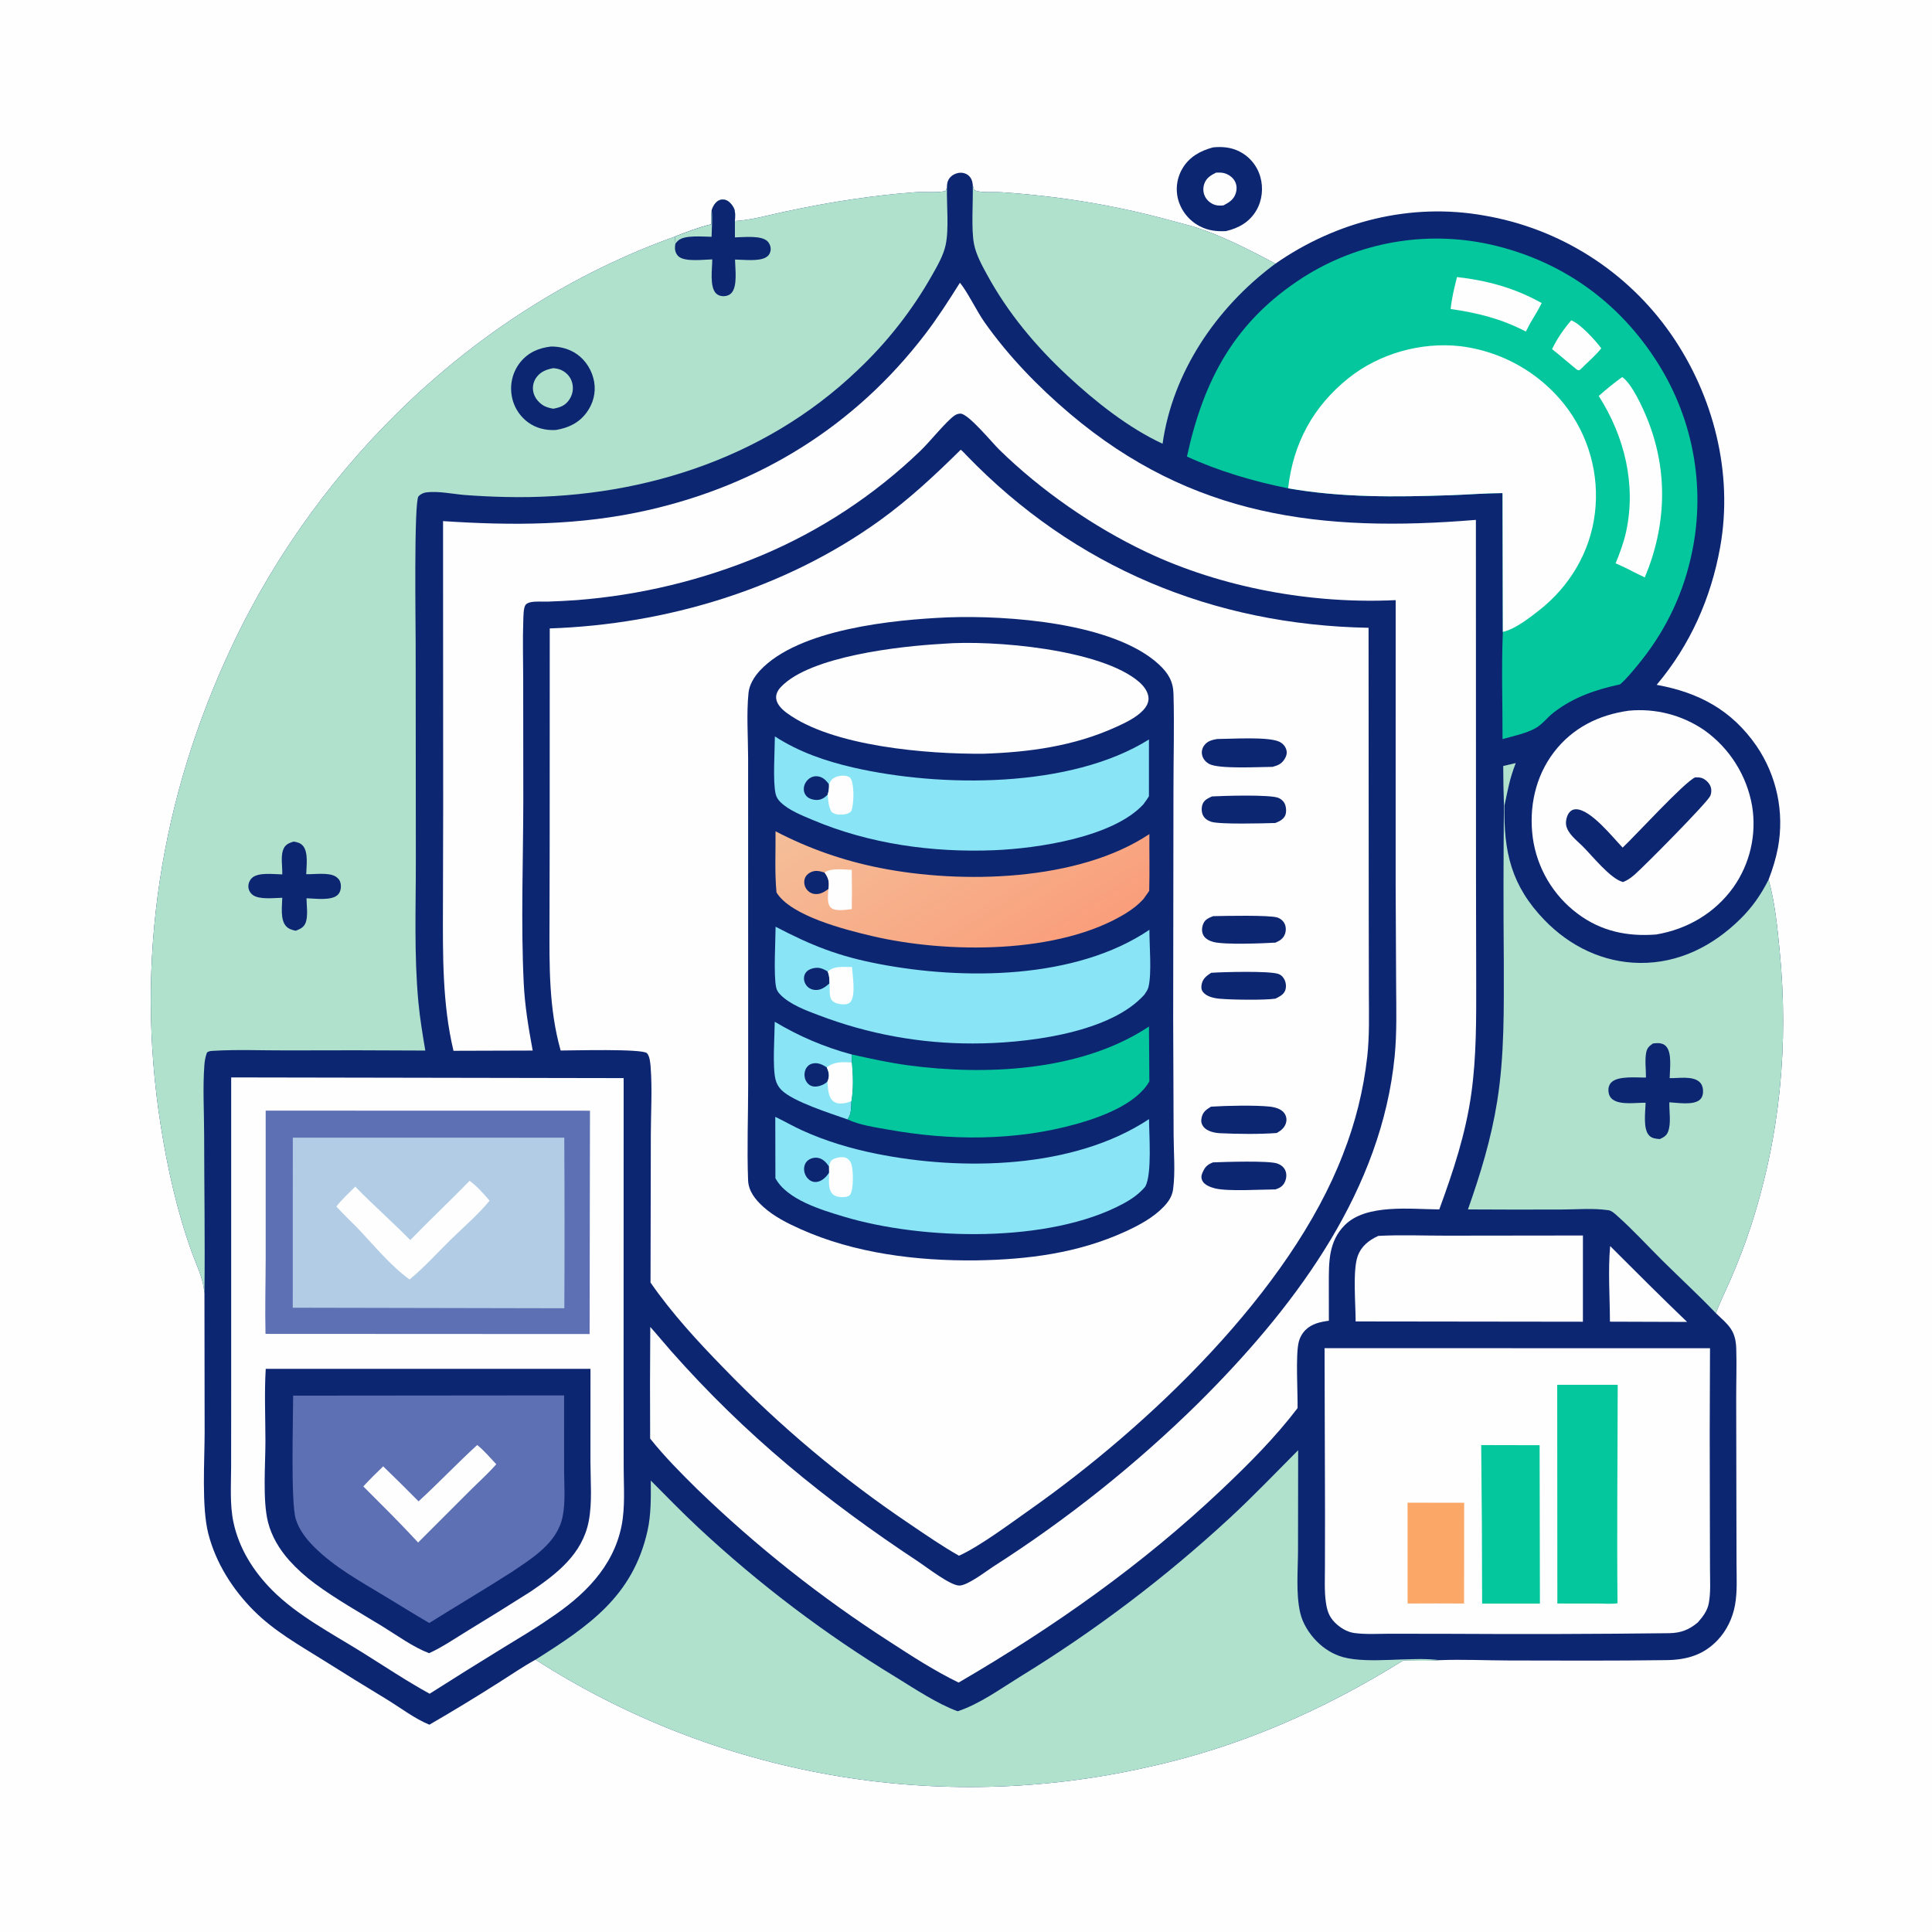 <?xml version="1.0" encoding="UTF-8"?>
<svg xmlns="http://www.w3.org/2000/svg" xmlns:xlink="http://www.w3.org/1999/xlink" width="1024" height="1024">
  <path fill="#FEFEFE" d="M0 0L1024 0L1024 1024L0 1024L0 0Z"></path>
  <path fill="#0D2671" d="M642.946 78.112C647.884 77.629 652.58 78.041 657.054 80.356Q657.546 80.609 658.023 80.886Q658.501 81.163 658.965 81.464Q659.428 81.765 659.875 82.089Q660.322 82.414 660.752 82.76Q661.182 83.107 661.594 83.475Q662.006 83.844 662.399 84.232Q662.791 84.621 663.163 85.03Q663.535 85.438 663.886 85.865Q664.237 86.291 664.565 86.736Q664.894 87.18 665.199 87.64Q665.505 88.1 665.786 88.576Q666.068 89.051 666.325 89.54Q666.582 90.029 666.813 90.531Q667.045 91.033 667.25 91.545Q667.456 92.058 667.635 92.581Q667.815 93.103 667.967 93.634C669.695 99.582 669 106.281 665.825 111.629C662.199 117.739 656.565 120.893 649.846 122.485C644.955 122.771 640.405 122.234 635.99 119.953Q635.474 119.687 634.971 119.395Q634.469 119.103 633.982 118.786Q633.495 118.469 633.025 118.128Q632.555 117.787 632.102 117.422Q631.65 117.057 631.217 116.67Q630.784 116.283 630.371 115.874Q629.958 115.465 629.567 115.036Q629.175 114.607 628.806 114.158Q628.437 113.709 628.091 113.243Q627.745 112.776 627.423 112.292Q627.101 111.808 626.804 111.309Q626.508 110.809 626.237 110.296Q625.966 109.782 625.721 109.255Q625.476 108.728 625.259 108.189Q625.041 107.65 624.852 107.101Q624.662 106.552 624.5 105.994Q624.356 105.476 624.238 104.952Q624.12 104.427 624.029 103.898Q623.937 103.368 623.872 102.834Q623.807 102.301 623.769 101.765Q623.731 101.228 623.72 100.691Q623.709 100.154 623.725 99.616Q623.741 99.079 623.783 98.543Q623.826 98.007 623.895 97.475Q623.965 96.942 624.061 96.413Q624.157 95.884 624.279 95.36Q624.402 94.837 624.55 94.32Q624.699 93.804 624.873 93.295Q625.047 92.787 625.247 92.288Q625.446 91.788 625.67 91.3Q625.894 90.811 626.143 90.335Q626.391 89.858 626.663 89.394C630.321 83.132 636.172 79.934 642.946 78.112Z"></path>
  <path fill="#FEFEFE" d="M644.549 91.497C645.744 91.44 647.055 91.427 648.233 91.642C650.671 92.087 653.127 93.693 654.381 95.844C655.586 97.91 655.678 100.23 654.961 102.477C653.895 105.816 651.421 107.325 648.458 108.863C646.984 109.02 645.366 109.06 643.939 108.591C641.707 107.858 639.721 106.25 638.675 104.131C637.627 102.01 637.54 99.625 638.305 97.4C639.361 94.33 641.778 92.87 644.549 91.497Z"></path>
  <path fill="#0D2671" d="M501.901 99.421C501.909 97.968 502.017 96.502 502.745 95.211C503.84 93.27 505.753 92.108 507.908 91.677C509.689 91.32 511.728 91.73 513.158 92.876C514.735 94.14 515.332 95.783 515.566 97.717C515.739 98.492 515.858 100.172 516.486 100.647C517.444 101.371 518.916 101.517 520.078 101.642C523.722 102.036 527.42 101.661 531.081 101.91Q548.351 103.086 565.495 105.471Q594.103 109.544 621.955 117.241C627.479 118.752 633.201 120.121 638.573 122.115C651.465 126.9 663.891 133.285 676.019 139.728C708.268 117.298 747.647 107.3 786.59 114.229Q788.445 114.543 790.292 114.903Q792.139 115.263 793.977 115.669Q795.814 116.075 797.641 116.526Q799.468 116.978 801.283 117.474Q803.098 117.971 804.901 118.513Q806.703 119.054 808.491 119.64Q810.279 120.227 812.052 120.857Q813.825 121.488 815.582 122.162Q817.339 122.836 819.079 123.554Q820.818 124.272 822.539 125.033Q824.26 125.793 825.962 126.597Q827.664 127.4 829.345 128.245Q831.026 129.091 832.686 129.978Q834.346 130.865 835.983 131.792Q837.62 132.72 839.234 133.688Q840.847 134.657 842.436 135.665Q844.025 136.673 845.589 137.72Q847.152 138.767 848.689 139.853Q850.226 140.939 851.736 142.062Q853.245 143.186 854.727 144.347Q856.208 145.508 857.66 146.705Q859.112 147.902 860.533 149.135Q861.955 150.368 863.345 151.636Q864.736 152.904 866.095 154.206Q867.453 155.508 868.779 156.843Q870.105 158.178 871.397 159.546Q872.69 160.914 873.948 162.314Q875.205 163.714 876.428 165.144Q877.651 166.574 878.838 168.035Q880.024 169.495 881.174 170.985Q882.325 172.474 883.437 173.992Q884.55 175.509 885.625 177.054C908.207 209.514 918.766 250.827 911.723 290.003C906.853 317.09 895.843 341.883 878.065 362.977C900.404 367.035 917.829 376.339 930.974 395.354Q931.968 396.812 932.89 398.316Q933.811 399.821 934.659 401.369Q935.506 402.916 936.277 404.503Q937.048 406.09 937.741 407.713Q938.434 409.336 939.047 410.991Q939.66 412.645 940.192 414.328Q940.724 416.01 941.173 417.716Q941.622 419.423 941.987 421.149Q942.353 422.875 942.634 424.617Q942.915 426.359 943.111 428.113Q943.306 429.866 943.417 431.627Q943.527 433.388 943.551 435.153Q943.576 436.917 943.514 438.68Q943.452 440.444 943.305 442.202Q943.157 443.96 942.925 445.709Q942.692 447.458 942.374 449.194C941.283 454.991 939.522 460.723 937.387 466.218C940.732 478.217 942.041 491.436 943.25 503.816C948.116 553.632 943.524 602.017 928.071 649.703Q923.312 664.278 917.15 678.317C914.601 684.198 911.698 690.005 909.433 695.997C916.039 702.276 919.94 704.897 920.248 714.784C920.519 723.459 920.212 732.231 920.223 740.919L920.321 797.137L920.393 828.868C920.404 836.104 920.887 843.71 919.568 850.852C918.299 857.729 915.113 864.362 910.258 869.427C902.741 877.27 893.852 879.75 883.257 879.897C855.483 880.28 827.671 880.153 799.893 880.088C787.68 880.06 775.253 879.437 763.067 879.92C756.747 880.52 750.066 880.113 743.704 880.099C701.501 906.399 656.687 926.142 607.969 936.685Q602.819 937.848 597.642 938.883Q592.465 939.918 587.264 940.825Q582.062 941.732 576.84 942.509Q571.618 943.287 566.379 943.935Q561.139 944.583 555.885 945.101Q550.631 945.619 545.365 946.007Q540.1 946.395 534.827 946.652Q529.553 946.909 524.275 947.036Q518.997 947.163 513.718 947.159Q508.438 947.155 503.16 947.02Q497.882 946.885 492.609 946.619Q487.336 946.354 482.072 945.958Q476.807 945.562 471.554 945.036Q466.3 944.51 461.062 943.854Q455.823 943.198 450.602 942.412Q445.381 941.626 440.181 940.712Q434.982 939.797 429.806 938.754Q424.631 937.711 419.483 936.54Q414.334 935.369 409.217 934.071Q404.099 932.772 399.016 931.348Q393.932 929.924 388.885 928.374Q383.838 926.824 378.831 925.15Q373.824 923.475 368.859 921.677Q363.895 919.879 358.977 917.959Q354.059 916.039 349.19 913.997Q344.321 911.956 339.505 909.795Q334.688 907.633 329.926 905.353Q325.164 903.073 320.46 900.676Q315.756 898.279 311.112 895.766Q306.469 893.253 301.89 890.626Q297.31 887.999 292.797 885.259Q288.284 882.52 283.84 879.669C277.211 883.287 270.82 887.736 264.419 891.753Q246.24 903.334 227.582 914.127C219.761 910.945 212.361 905.197 205.128 900.789Q187.938 890.381 170.939 879.664C158.348 871.827 145.228 864.378 134.661 853.822C123.368 842.54 114.403 828.464 110.414 812.903C106.785 798.743 108.449 774.305 108.462 759.1L108.36 685.277C108.215 684.552 108.255 684.853 108.188 684.125C107.54 677.169 104.025 670.242 101.653 663.663C93.848 642.011 88.805 619.33 85.208 596.625C71.299 508.833 85.207 422.448 123.041 342.256C169.606 243.556 254.531 162.363 357.695 125.4C364.051 122.953 370.358 120.496 376.993 118.902C376.95 116.358 377.011 113.909 377.22 111.37C377.734 109.598 379.037 107.359 380.69 106.414C381.903 105.72 382.959 105.598 384.314 105.918C386.302 106.388 388.103 108.565 388.951 110.318C389.91 112.303 389.568 115.002 389.517 117.16C398.204 116.667 407.238 114.043 415.731 112.237C428.237 109.577 440.68 107.211 453.339 105.403Q469.111 103.065 485.013 101.889C490.154 101.549 496.213 102.314 501.148 101.251L501.901 99.421Z"></path>
  <path fill="#FEFEFE" d="M853.412 660.435C866.923 673.95 880.39 687.409 894.182 700.644L853.299 700.509C853.262 687.324 852.23 673.535 853.412 660.435Z"></path>
  <path fill="#FEFEFE" d="M730.531 655.049C742.506 654.412 754.759 654.94 766.772 654.925L838.984 654.837L838.976 700.541L827.25 700.525L718.513 700.389C718.55 691.624 716.877 673.407 719.58 665.862C721.519 660.446 725.493 657.367 730.531 655.049Z"></path>
  <path fill="#FEFEFE" d="M863.296 376.68Q864.611 376.553 865.93 376.484Q867.249 376.415 868.57 376.403Q869.891 376.392 871.211 376.438Q872.531 376.484 873.848 376.588Q875.165 376.692 876.476 376.853Q877.787 377.014 879.09 377.233Q880.392 377.451 881.684 377.727Q882.976 378.002 884.255 378.333Q885.534 378.664 886.797 379.051Q888.06 379.438 889.305 379.88Q890.55 380.322 891.774 380.817Q892.998 381.313 894.2 381.862Q895.401 382.411 896.578 383.011Q897.754 383.612 898.903 384.264Q900.052 384.915 901.172 385.616Q902.291 386.318 903.379 387.067Q904.616 387.949 905.81 388.89Q907.003 389.831 908.149 390.828Q909.295 391.826 910.391 392.879Q911.487 393.931 912.53 395.035Q913.574 396.14 914.562 397.294Q915.551 398.448 916.482 399.648Q917.413 400.849 918.285 402.093Q919.157 403.338 919.967 404.623Q920.777 405.909 921.524 407.232Q922.271 408.556 922.952 409.914Q923.633 411.272 924.248 412.661Q924.862 414.051 925.409 415.469Q925.955 416.887 926.432 418.329Q926.908 419.772 927.314 421.236Q927.72 422.701 928.054 424.183Q928.388 425.665 928.65 427.162Q928.879 428.564 929.04 429.976Q929.201 431.388 929.293 432.805Q929.385 434.223 929.408 435.644Q929.431 437.065 929.385 438.485Q929.339 439.905 929.224 441.321Q929.109 442.737 928.925 444.146Q928.741 445.555 928.489 446.953Q928.237 448.352 927.918 449.736Q927.598 451.12 927.212 452.488Q926.825 453.855 926.373 455.202Q925.92 456.549 925.403 457.872Q924.885 459.195 924.304 460.492Q923.723 461.789 923.08 463.055Q922.437 464.322 921.732 465.556Q921.028 466.79 920.265 467.989Q919.502 469.187 918.681 470.347C908.854 484.017 894.296 492.516 877.821 495.3C862.497 496.489 848.605 493.61 836.116 484.236Q834.919 483.34 833.768 482.386Q832.617 481.431 831.514 480.422Q830.411 479.412 829.359 478.349Q828.308 477.286 827.31 476.172Q826.312 475.059 825.37 473.898Q824.428 472.736 823.545 471.53Q822.661 470.323 821.838 469.075Q821.015 467.826 820.255 466.539Q819.495 465.251 818.799 463.928Q818.103 462.604 817.473 461.248Q816.843 459.892 816.281 458.507Q815.719 457.121 815.226 455.709Q814.733 454.298 814.31 452.864Q813.887 451.429 813.535 449.976Q813.183 448.523 812.904 447.054Q812.624 445.585 812.417 444.104C810.265 428.039 813.708 411.621 823.65 398.632C833.503 385.761 847.439 378.862 863.296 376.68Z"></path>
  <path fill="#0D2671" d="M898.427 412.034C899.519 412.016 900.686 411.976 901.743 412.289C903.7 412.868 905.654 414.67 906.495 416.52C907.222 418.121 907.173 420.263 906.46 421.861C904.861 425.441 871.507 459.122 866.432 463.525C864.516 465.188 862.643 466.579 860.255 467.503C853.472 465.809 843.835 453.423 838.467 448.172C835.432 445.246 830.955 441.796 830.102 437.44C829.702 435.396 830.41 432.232 831.773 430.622C832.751 429.465 833.849 428.903 835.375 428.923C843.104 429.025 854.704 443.686 860.034 449.245C867.231 442.474 892.59 414.692 898.427 412.034Z"></path>
  <path fill="#AFE1CD" d="M515.566 97.717C515.739 98.492 515.858 100.172 516.486 100.647C517.444 101.371 518.916 101.517 520.078 101.642C523.722 102.036 527.42 101.661 531.081 101.91Q548.351 103.086 565.495 105.471Q594.103 109.544 621.955 117.241C627.479 118.752 633.201 120.121 638.573 122.115C651.465 126.9 663.891 133.285 676.019 139.728L674.822 140.623C644.625 163.373 621.521 197.267 616.189 235.184C598.093 226.807 580.518 212.842 565.95 199.297C548.933 183.476 534.215 165.888 523.077 145.439C520.356 140.443 517.413 135.075 516.269 129.449C514.639 121.435 515.882 106.605 515.566 97.717Z"></path>
  <path fill="#AFE1CD" d="M803.383 404.445C800.041 412.994 799.283 418.287 797.407 426.929C796.92 451.476 801.003 469.463 818.639 487.687C832.062 501.557 849.632 510.154 869.127 510.371C889.807 510.601 907.953 501.356 922.448 487.051C928.782 480.801 933.385 474.134 937.387 466.218C940.732 478.217 942.041 491.436 943.25 503.816C948.116 553.632 943.524 602.017 928.071 649.703Q923.312 664.278 917.15 678.317C914.601 684.198 911.698 690.005 909.433 695.997C900.344 686.489 890.504 677.448 881.153 668.173C873.172 660.256 865.382 651.692 856.978 644.25C855.784 643.193 854.227 641.717 852.608 641.454C852.421 641.424 852.231 641.408 852.043 641.382C844.177 640.28 835.526 641.06 827.555 641.071Q802.798 641.173 778.041 641.021C784.657 622.293 790.328 603.689 793.488 584.04C797.482 559.211 797.051 534.478 797.043 509.426Q796.7 468.123 797.125 426.822Q796.768 416.407 796.742 405.986L803.383 404.445Z"></path>
  <path fill="#0D2671" d="M876.064 553.081C876.954 552.948 877.837 552.874 878.737 552.882C880.438 552.899 881.945 553.334 883.133 554.654C886.295 558.167 885.015 566.87 884.958 571.432C889.487 571.562 896.915 570.147 900.624 573.334C901.932 574.458 902.522 576.072 902.631 577.762C902.749 579.591 902.413 581.523 901.004 582.825C897.617 585.955 889.085 584.469 884.794 584.242C884.627 589.1 885.852 595.244 884.119 599.811C883.3 601.971 881.787 602.764 879.798 603.722C877.749 603.575 875.692 603.44 874.152 601.908C870.677 598.45 872.139 589.186 872.189 584.482C867.194 584.373 858.843 585.83 854.72 582.714C853.34 581.67 852.675 580.187 852.519 578.486C852.362 576.783 852.771 574.993 853.997 573.738C857.558 570.089 867.396 571.209 872.388 571.119C872.456 566.805 871.707 562.133 872.508 557.896C872.98 555.403 874.103 554.485 876.064 553.081Z"></path>
  <path fill="#FEFEFE" d="M702.045 714.55L906.337 714.6Q906.066 759.81 906.268 805.019L906.332 831.65C906.338 837.498 906.778 843.876 905.715 849.647C904.949 853.803 902.597 856.807 899.903 859.897C895.189 863.886 890.865 865.499 884.71 865.626Q826.458 866.312 768.201 865.958L736.559 865.914C730.463 865.914 723.881 866.355 717.844 865.54C713.948 865.014 710.201 862.689 707.473 859.937C704.349 856.784 703.336 853.479 702.735 849.181C701.901 843.208 702.236 836.965 702.241 830.939L702.286 802.327L702.045 714.55Z"></path>
  <path fill="#FBA767" d="M746.037 796.447L776.042 796.496L775.988 849.894C766.014 849.786 756.032 849.885 746.058 849.897L746.037 796.447Z"></path>
  <path fill="#04C79D" d="M785.065 765.923L816.022 765.99L816.19 849.949L785.551 849.942Q785.548 807.931 785.065 765.923Z"></path>
  <path fill="#04C79D" d="M825.357 733.976L857.417 733.984C857.365 772.567 856.939 811.177 857.313 849.757C854.116 850.273 850.338 849.909 847.082 849.911L825.429 849.905L825.357 733.976Z"></path>
  <path fill="#AFE1CD" d="M688.048 768.642L687.975 821.627C687.966 832.185 686.773 844.481 689.118 854.764C690.414 860.45 693.908 865.937 697.996 870.032C701.836 873.879 706.623 876.891 711.889 878.327C725.634 882.077 748.191 877.9 763.067 879.92C756.747 880.52 750.066 880.113 743.704 880.099C701.501 906.399 656.687 926.142 607.969 936.685Q602.819 937.848 597.642 938.883Q592.465 939.918 587.264 940.825Q582.062 941.732 576.84 942.509Q571.618 943.287 566.379 943.935Q561.139 944.583 555.885 945.101Q550.631 945.619 545.365 946.007Q540.1 946.395 534.827 946.652Q529.553 946.909 524.275 947.036Q518.997 947.163 513.718 947.159Q508.438 947.155 503.16 947.02Q497.882 946.885 492.609 946.619Q487.336 946.354 482.072 945.958Q476.807 945.562 471.554 945.036Q466.3 944.51 461.062 943.854Q455.823 943.198 450.602 942.412Q445.381 941.626 440.181 940.712Q434.982 939.797 429.806 938.754Q424.631 937.711 419.483 936.54Q414.334 935.369 409.217 934.071Q404.099 932.772 399.016 931.348Q393.932 929.924 388.885 928.374Q383.838 926.824 378.831 925.15Q373.824 923.475 368.859 921.677Q363.895 919.879 358.977 917.959Q354.059 916.039 349.19 913.997Q344.321 911.956 339.505 909.795Q334.688 907.633 329.926 905.353Q325.164 903.073 320.46 900.676Q315.756 898.279 311.112 895.766Q306.469 893.253 301.89 890.626Q297.31 887.999 292.797 885.259Q288.284 882.52 283.84 879.669C311.983 861.857 335.463 846.104 343.209 811.27C345.148 802.55 344.98 793.613 344.935 784.732C353.28 793.091 361.516 801.635 370.165 809.679Q382.205 820.905 394.804 831.5Q407.403 842.095 420.527 852.032Q433.651 861.969 447.267 871.221Q460.882 880.473 474.953 889.017C484.66 894.997 496.979 903.189 507.629 907.008C519.242 903.14 530.269 895.119 540.615 888.72Q555.518 879.583 569.955 869.727Q584.392 859.871 598.329 849.32Q612.266 838.768 625.669 827.546Q639.072 816.324 651.909 804.459C664.335 792.951 676.105 780.652 688.048 768.642Z"></path>
  <path fill="#04C79D" d="M629.099 241.971C638.048 201.026 654.468 170.317 690.663 147.022Q692.021 146.158 693.399 145.328Q694.778 144.497 696.176 143.701Q697.574 142.905 698.992 142.143Q700.409 141.38 701.845 140.653Q703.28 139.926 704.733 139.234Q706.186 138.542 707.656 137.886Q709.125 137.23 710.61 136.61Q712.095 135.99 713.595 135.407Q715.095 134.823 716.608 134.276Q718.122 133.73 719.648 133.22Q721.174 132.711 722.713 132.238Q724.251 131.766 725.801 131.332Q727.35 130.898 728.91 130.501Q730.47 130.105 732.039 129.747Q733.608 129.389 735.185 129.069Q736.762 128.749 738.346 128.468Q739.931 128.187 741.522 127.945Q743.113 127.703 744.709 127.5Q746.306 127.297 747.906 127.132Q749.507 126.968 751.112 126.843Q752.716 126.718 754.323 126.632Q755.93 126.547 757.539 126.5Q759.147 126.454 760.756 126.447Q762.366 126.44 763.975 126.472Q765.584 126.504 767.191 126.576Q768.799 126.647 770.404 126.758Q772.01 126.869 773.612 127.019Q775.214 127.169 776.812 127.358Q778.41 127.547 780.003 127.775Q781.596 128.003 783.183 128.27Q784.77 128.537 786.35 128.843Q787.93 129.149 789.502 129.493C827.282 137.871 858.047 159.714 878.654 192.414Q879.556 193.842 880.423 195.293Q881.289 196.743 882.12 198.215Q882.95 199.687 883.743 201.178Q884.537 202.67 885.293 204.181Q886.049 205.692 886.768 207.222Q887.486 208.751 888.166 210.298Q888.846 211.845 889.487 213.408Q890.129 214.971 890.731 216.55Q891.333 218.128 891.896 219.721Q892.459 221.315 892.982 222.921Q893.506 224.528 893.989 226.147Q894.472 227.766 894.914 229.397Q895.357 231.028 895.759 232.669Q896.161 234.31 896.522 235.961Q896.883 237.611 897.203 239.27Q897.523 240.929 897.802 242.596Q898.08 244.262 898.317 245.935Q898.554 247.608 898.749 249.287Q898.945 250.965 899.098 252.648Q899.252 254.33 899.364 256.016Q899.475 257.702 899.545 259.391Q899.615 261.079 899.643 262.768Q899.67 264.458 899.656 266.147Q899.642 267.837 899.586 269.526Q899.53 271.214 899.431 272.901Q899.333 274.588 899.193 276.272Q899.053 277.956 898.871 279.636Q898.689 281.315 898.466 282.99Q898.242 284.665 897.977 286.334Q897.711 288.002 897.405 289.664Q897.098 291.326 896.75 292.979Q896.403 294.633 896.014 296.277C891.135 317.341 881.583 336.194 867.771 352.809C864.949 356.204 862.028 359.851 858.666 362.725C845.733 365.54 834.102 369.429 823.464 377.646C820.158 380.199 817.405 384.023 813.731 386.023C808.572 388.832 802.024 390.146 796.374 391.719C796.405 372.856 795.761 353.742 796.531 334.911L796.376 261.349C787.118 261.408 777.855 262.159 768.6 262.478C739.778 263.474 711.227 263.784 682.729 258.828C664.741 255.237 645.744 249.671 629.099 241.971Z"></path>
  <path fill="#FEFEFE" d="M832.784 169.794C837.592 171.539 845.609 180.458 848.708 184.607C845.605 188.575 841.377 192.029 837.828 195.642L837.146 196.202C836.827 196.193 836.498 196.253 836.188 196.176C835.763 196.071 824.31 186.198 822.632 185.056C825.238 179.569 828.821 174.382 832.784 169.794Z"></path>
  <path fill="#FEFEFE" d="M772.227 146.854C788.14 148.602 803.141 152.734 817.123 160.631C815.347 164.297 813.07 167.819 811.024 171.346L808.74 175.722C795.823 169.004 783.198 165.817 768.879 163.787C769.427 158.034 770.853 152.451 772.227 146.854Z"></path>
  <path fill="#FEFEFE" d="M859.817 199.851C865.043 203.488 870.738 216.219 873.071 221.972C884.287 249.631 883.229 278.745 871.768 306.042L865.787 303.135C862.72 301.435 859.51 300.024 856.323 298.567C858.56 293.065 860.635 287.535 861.894 281.717C867.301 256.719 860.965 231.123 847.366 209.883Q853.314 204.522 859.817 199.851Z"></path>
  <path fill="#FEFEFE" d="M682.729 258.828C685.406 235.01 695.945 215.453 714.725 200.432C731.054 187.37 753.255 181.142 774.006 183.492Q775.014 183.615 776.018 183.763Q777.022 183.911 778.023 184.083Q779.023 184.255 780.019 184.452Q781.015 184.648 782.006 184.869Q782.997 185.089 783.982 185.334Q784.968 185.579 785.947 185.847Q786.926 186.116 787.898 186.408Q788.87 186.7 789.835 187.016Q790.799 187.332 791.756 187.672Q792.713 188.011 793.661 188.373Q794.609 188.736 795.549 189.121Q796.488 189.507 797.417 189.915Q798.347 190.323 799.266 190.754Q800.185 191.184 801.094 191.637Q802.002 192.09 802.9 192.565Q803.797 193.04 804.682 193.537Q805.568 194.033 806.441 194.551Q807.314 195.069 808.174 195.608Q809.034 196.147 809.881 196.707Q810.728 197.267 811.561 197.847Q812.394 198.428 813.213 199.028Q814.031 199.628 814.835 200.249Q815.639 200.869 816.427 201.508Q817.216 202.148 817.988 202.806Q818.761 203.465 819.517 204.142Q820.273 204.819 821.013 205.514Q821.753 206.21 822.475 206.923Q823.198 207.636 823.903 208.366Q824.608 209.097 825.295 209.844Q825.982 210.592 826.65 211.356Q827.319 212.12 827.969 212.899Q828.618 213.679 829.249 214.475Q830.432 215.981 831.54 217.544Q832.647 219.107 833.677 220.722Q834.706 222.337 835.655 224.001Q836.604 225.664 837.471 227.373Q838.337 229.081 839.118 230.83Q839.899 232.579 840.594 234.364Q841.288 236.149 841.894 237.966Q842.5 239.783 843.016 241.627Q843.532 243.472 843.956 245.34Q844.381 247.207 844.714 249.094Q845.046 250.98 845.286 252.88Q845.525 254.781 845.671 256.69Q845.817 258.6 845.869 260.515Q845.921 262.43 845.878 264.344Q845.836 266.259 845.7 268.17Q845.564 270.08 845.334 271.982C842.849 292.684 831.826 311.01 815.472 323.724C810.498 327.591 802.775 333.604 796.531 334.911L796.376 261.349C787.118 261.408 777.855 262.159 768.6 262.478C739.778 263.474 711.227 263.784 682.729 258.828Z"></path>
  <path fill="#FEFEFE" d="M122.529 571.052L330.544 571.423L330.514 735.065L330.563 778.013C330.577 788.139 331.426 798.899 329.414 808.854C324.977 830.809 309.149 846.024 291.211 857.899C283.45 863.313 275.151 868.131 267.097 873.107Q247.301 885.244 227.714 897.716C215.539 891.034 203.775 883.139 191.986 875.796C175.941 865.801 157.563 856.247 144.2 842.773C134.304 832.795 126.658 820.668 123.725 806.803C121.729 797.367 122.492 787.082 122.497 777.478L122.529 734.52L122.529 571.052Z"></path>
  <path fill="#5D70B4" d="M140.812 588.653L312.699 588.692L312.509 707.066L140.725 706.983C140.403 693.511 140.795 679.938 140.824 666.457L140.812 588.653Z"></path>
  <path fill="#B2CCE5" d="M155.2 602.991L299.076 602.993Q299.347 648.201 299.108 693.409L155.172 693.117L155.2 602.991Z"></path>
  <path fill="#FEFEFE" d="M248.916 625.849C252.959 628.867 256.222 632.552 259.48 636.376C253.435 643.811 245.817 650.253 238.97 656.964C231.765 664.025 224.891 671.753 217.073 678.141C206.84 670.751 197.989 659.795 189.26 650.651C185.538 646.985 181.841 643.32 178.282 639.493C181.223 635.669 184.882 632.341 188.298 628.943C197.724 638.633 207.96 647.606 217.46 657.269C227.775 646.622 238.581 636.474 248.916 625.849Z"></path>
  <path fill="#0D2671" d="M140.844 725.502L312.967 725.503L312.951 774.895C312.971 785.099 313.976 796.313 312.033 806.314C308.647 823.745 295.126 834.156 281.24 843.575Q264.711 854.07 247.979 864.237C241.321 868.314 234.529 872.983 227.444 876.229C218.785 872.937 210.413 866.73 202.493 861.889C190.608 854.625 178.084 847.616 166.889 839.325Q163.135 836.571 159.685 833.444Q156.236 830.316 153.128 826.849C148.027 821.05 143.949 814.274 142.045 806.741C139.133 795.22 140.693 776.139 140.681 763.82C140.669 751.129 140.081 738.157 140.844 725.502Z"></path>
  <path fill="#5D70B4" d="M155.376 739.719L298.982 739.588L298.99 779.366C298.994 787.302 299.789 795.974 298.218 803.768C295.395 817.782 282.257 825.762 271.264 833.173C256.825 842.43 242.048 851.112 227.523 860.227C219.645 855.653 211.901 850.803 204.104 846.092C191.146 838.262 177.326 830.714 166.545 819.946C162.385 815.791 158.562 810.921 156.791 805.23C154.018 796.319 155.385 751.869 155.376 739.719Z"></path>
  <path fill="#FEFEFE" d="M252.923 765.889C256.534 768.736 259.848 772.732 263.044 776.082C258.699 781.019 253.614 785.57 248.952 790.223L221.618 817.564Q212.758 808.014 203.527 798.823Q198.016 793.358 192.565 787.833C195.959 784.151 199.485 780.664 203.094 777.196Q212.591 786.347 221.847 795.742C232.424 786.053 242.301 775.585 252.923 765.889Z"></path>
  <path fill="#AFE1CD" d="M389.517 117.16C398.204 116.667 407.238 114.043 415.731 112.237C428.237 109.577 440.68 107.211 453.339 105.403Q469.111 103.065 485.013 101.889C490.154 101.549 496.213 102.314 501.148 101.251L501.901 99.421C501.69 108.442 503.061 121.45 501.191 129.948C499.967 135.509 496.845 140.859 494.069 145.769Q490.111 152.772 485.637 159.458Q481.164 166.144 476.202 172.475Q471.239 178.806 465.815 184.747Q460.391 190.688 454.536 196.204C404.392 244.171 336.601 265 268.025 263.412Q257.115 263.18 246.234 262.35C239.962 261.821 232.134 260.155 225.943 260.972C224.398 261.176 222.895 261.901 221.822 263.053C219.322 265.736 220.328 333.032 220.31 341.071L220.404 456.105C220.428 481.014 219.429 506.348 221.757 531.166C222.565 539.78 223.982 548.29 225.425 556.816Q188.504 556.572 151.582 556.737C138.879 556.764 125.864 556.201 113.207 556.948C111.804 557.031 110.9 557.012 109.726 557.817C108.881 560.04 108.49 562.187 108.316 564.543C107.423 576.593 108.186 589.2 108.202 601.325C108.237 629.297 108.689 657.312 108.36 685.277C108.215 684.552 108.255 684.853 108.188 684.125C107.54 677.169 104.025 670.242 101.653 663.663C93.848 642.011 88.805 619.33 85.208 596.625C71.299 508.833 85.207 422.448 123.041 342.256C169.606 243.556 254.531 162.363 357.695 125.4C364.051 122.953 370.358 120.496 376.993 118.902C376.95 116.358 377.011 113.909 377.22 111.37C377.734 109.598 379.037 107.359 380.69 106.414C381.903 105.72 382.959 105.598 384.314 105.918C386.302 106.388 388.103 108.565 388.951 110.318C389.91 112.303 389.568 115.002 389.517 117.16Z"></path>
  <path fill="#0D2671" d="M155.645 446.056C157.553 446.376 159.196 446.751 160.533 448.261C163.541 451.659 162.402 459.131 162.309 463.342C166.639 463.496 174.267 462.224 177.99 464.636C179.329 465.504 180.194 466.597 180.52 468.183C180.916 470.112 180.616 472.502 179.279 474.018C176.071 477.652 166.859 476.181 162.456 476.103C162.483 480.001 163.401 485.629 161.928 489.216C160.942 491.618 159.027 492.409 156.748 493.316C154.93 492.941 153.112 492.429 151.772 491.059C148.405 487.616 149.524 480.332 149.61 475.837C145.442 475.898 137.544 476.946 134.066 474.409C132.627 473.359 131.712 471.776 131.641 469.976C131.576 468.343 132.239 466.679 133.368 465.509C136.649 462.109 145.301 463.419 149.612 463.45C149.753 459.222 148.5 453.346 150.457 449.539C151.539 447.435 153.506 446.692 155.645 446.056Z"></path>
  <path fill="#0D2671" d="M377.22 111.37C377.734 109.598 379.037 107.359 380.69 106.414C381.903 105.72 382.959 105.598 384.314 105.918C386.302 106.388 388.103 108.565 388.951 110.318C389.91 112.303 389.568 115.002 389.517 117.16L389.526 125.817C394.056 125.775 403.979 124.512 407.042 128.164C408.121 129.451 408.725 131.301 408.387 132.99C408.065 134.595 407.239 135.72 405.816 136.493C401.846 138.649 394.02 137.599 389.578 137.574C389.647 142.342 390.982 151.587 387.76 155.207C386.682 156.418 385.214 156.954 383.61 156.988C382.228 157.017 380.774 156.646 379.723 155.707C375.878 152.273 377.563 142.173 377.511 137.473C372.951 137.551 362.467 139.035 359.344 135.615C358.09 134.241 357.624 132.538 357.764 130.707C357.826 129.897 357.864 129.792 358.003 129.07L357.695 125.4C364.051 122.953 370.358 120.496 376.993 118.902C376.95 116.358 377.011 113.909 377.22 111.37Z"></path>
  <path fill="#AFE1CD" d="M376.993 118.902C376.95 116.358 377.011 113.909 377.22 111.37C377.665 116.094 377.245 120.773 377.153 125.5C372.696 125.484 362.769 124.412 359.4 127.551C358.891 128.026 358.434 128.527 358.003 129.07L357.695 125.4C364.051 122.953 370.358 120.496 376.993 118.902Z"></path>
  <path fill="#0D2671" d="M292.045 183.667C296.866 183.621 301.76 184.913 305.73 187.685C310.647 191.118 313.963 196.637 314.942 202.533C315.895 208.272 314.338 214 310.901 218.662C306.803 224.222 301.247 226.789 294.62 227.9C289.275 228.2 284.132 226.99 279.781 223.768Q279.329 223.431 278.894 223.072Q278.46 222.712 278.044 222.331Q277.629 221.949 277.234 221.547Q276.838 221.145 276.464 220.724Q276.09 220.302 275.738 219.861Q275.385 219.421 275.056 218.963Q274.727 218.505 274.422 218.031Q274.117 217.557 273.836 217.068Q273.555 216.579 273.3 216.076Q273.045 215.573 272.816 215.058Q272.587 214.543 272.384 214.016Q272.182 213.49 272.006 212.954Q271.831 212.418 271.684 211.874Q271.536 211.33 271.416 210.778Q271.297 210.227 271.206 209.671Q271.115 209.114 271.052 208.554Q270.987 208.012 270.949 207.467Q270.911 206.923 270.899 206.377Q270.887 205.831 270.902 205.285Q270.918 204.739 270.959 204.195Q271.001 203.651 271.07 203.109Q271.138 202.567 271.233 202.03Q271.328 201.492 271.449 200.96Q271.57 200.427 271.717 199.901Q271.864 199.376 272.036 198.858Q272.209 198.34 272.406 197.831Q272.604 197.322 272.826 196.823Q273.049 196.325 273.295 195.837Q273.541 195.35 273.811 194.876Q274.081 194.401 274.374 193.94Q274.667 193.48 274.982 193.034Q275.297 192.588 275.634 192.158C279.885 186.825 285.438 184.431 292.045 183.667Z"></path>
  <path fill="#AFE1CD" d="M293.285 195.134C295.285 195.332 296.966 195.672 298.691 196.769C301.12 198.314 302.787 200.578 303.391 203.405C304.03 206.393 303.391 209.417 301.66 211.925C299.484 215.079 296.862 215.928 293.272 216.636C291.258 216.268 289.325 215.807 287.596 214.655C285.102 212.992 283.186 210.485 282.625 207.5Q282.532 207.009 282.491 206.51Q282.45 206.012 282.46 205.512Q282.47 205.012 282.532 204.516Q282.594 204.02 282.707 203.533Q282.82 203.046 282.983 202.573Q283.145 202.1 283.356 201.646Q283.567 201.193 283.823 200.764Q284.08 200.334 284.379 199.934C286.607 196.925 289.728 195.773 293.285 195.134Z"></path>
  <path fill="#FEFEFE" d="M508.776 149.872C512.473 154.162 517.795 165.079 521.76 170.714C534.381 188.65 550.275 205.062 566.993 219.214C631.771 274.048 700.357 282.306 782.255 275.55L782.31 464.734L782.412 520.227C782.443 540.017 782.581 559.718 779.863 579.375C776.889 600.886 770.27 620.729 762.844 641.014C747.791 640.936 724.22 637.915 712.806 649.295C704.101 657.975 704.312 668.996 704.305 680.385L704.328 700.011C699.755 700.655 695.297 701.552 691.903 704.957Q691.242 705.627 690.679 706.381Q690.115 707.136 689.661 707.96Q689.206 708.784 688.869 709.663Q688.532 710.542 688.318 711.459C686.662 718.265 687.862 738.26 687.75 746.308C675.922 761.871 661.85 775.947 647.684 789.357C605.263 829.515 558.48 862.435 508.095 891.79C495.602 885.754 483.445 877.886 471.814 870.329Q458.087 861.505 444.812 852.015Q431.536 842.525 418.745 832.392Q405.953 822.26 393.677 811.509Q381.4 800.759 369.668 789.416C360.956 780.84 352.206 772.04 344.589 762.464Q344.427 732.89 344.659 703.318C348.423 707.484 351.967 711.871 355.687 716.082C395.208 760.808 437.232 795.012 486.89 827.82C491.194 830.664 503.816 840.5 508.532 840.382C512.991 840.271 522.488 832.902 526.423 830.343Q541.088 820.968 555.245 810.841Q569.402 800.715 583.013 789.865Q596.623 779.014 609.65 767.47Q622.676 755.925 635.084 743.718L640.2 738.577C688.283 689.824 732.323 630.063 739.198 559.854C740.434 547.238 740.033 534.405 739.975 521.741L739.725 469.312L739.733 318.084C695.369 320.214 647.623 311.586 607.407 292.499C579.537 279.273 551.594 259.861 529.561 238.263C525.82 234.596 513.344 219.379 509.145 219.233C507.981 219.192 506.81 219.61 505.868 220.274C501.28 223.51 492.721 234.3 487.844 238.939Q483.26 243.348 478.477 247.541Q473.694 251.734 468.724 255.702Q463.753 259.67 458.605 263.405Q453.457 267.14 448.142 270.635Q442.828 274.129 437.358 277.374Q431.888 280.62 426.274 283.61Q420.661 286.601 414.915 289.329Q409.17 292.058 403.305 294.519Q397.484 296.953 391.57 299.154Q385.656 301.354 379.66 303.317Q373.663 305.28 367.593 307.002Q361.523 308.724 355.389 310.203Q349.255 311.682 343.067 312.915Q336.879 314.148 330.647 315.134Q324.414 316.12 318.148 316.856Q311.881 317.592 305.59 318.078Q297.923 318.622 290.24 318.87C287.362 318.948 284.174 318.609 281.348 319.164C280.426 319.345 279.145 319.8 278.569 320.578C277.389 322.171 277.434 326.82 277.358 328.879C276.973 339.208 277.303 349.672 277.306 360.012L277.36 424.123C277.33 456.422 276.016 489.134 277.604 521.388C278.195 533.384 280.154 545.025 282.342 556.815L240.359 556.943C234.435 532.193 234.705 506.21 234.769 480.926L234.893 427.616L234.827 276.2C271.747 278.624 307.223 278.622 343.522 270.369C402.836 256.882 453.125 225.695 490.187 177.339C496.937 168.533 502.869 159.251 508.776 149.872Z"></path>
  <path fill="#FEFEFE" d="M509.202 238.375C510.327 239.203 511.245 240.29 512.214 241.294C569.514 300.702 643.098 331.252 725.365 332.743L725.456 482.938L725.529 526.904C725.553 537.944 725.889 549.017 724.671 560.008Q723.93 566.649 722.753 573.226Q721.576 579.803 719.967 586.289Q718.357 592.774 716.323 599.139Q714.29 605.503 711.84 611.72C683.959 684.52 608.495 756.04 546.032 800.044C535.696 807.326 519.118 819.729 508.281 824.565C499.396 819.52 490.987 813.734 482.539 808.003Q469.093 798.966 456.143 789.231Q443.194 779.496 430.777 769.09Q418.361 758.683 406.512 747.635Q394.662 736.587 383.414 724.928C369.672 710.871 356.006 695.97 344.793 679.786L344.953 601.309C344.976 589.619 345.746 577.377 344.865 565.736C344.702 563.581 344.432 559.767 342.868 558.198C340.417 555.737 302.835 556.805 297.158 556.795C290.87 534.53 291.174 511.892 291.246 488.982L291.339 447.155L291.375 333.077C353.078 331.015 416.021 312.126 466.336 275.834C481.814 264.67 495.666 251.766 509.202 238.375Z"></path>
  <path fill="#0D2671" d="M641.949 515.604C648.608 515.147 672.433 514.559 677.374 516.149C678.975 516.665 680.064 517.733 680.8 519.217C681.658 520.948 681.879 523.397 681.082 525.192C680.136 527.324 677.967 528.315 676.008 529.307C670.228 530.179 652.553 529.923 646.414 529.344C643.347 529.055 639.302 528.243 637.422 525.512C636.606 524.326 636.647 522.902 636.938 521.553C637.573 518.605 639.55 517.166 641.949 515.604Z"></path>
  <path fill="#0D2671" d="M642.989 485.577C649.141 485.455 672.804 484.932 677.025 486.298C678.71 486.843 680.268 488.161 680.965 489.804C681.695 491.521 681.659 493.569 680.953 495.286C679.991 497.628 678.226 498.622 676.015 499.61C669.061 500.03 649.109 500.812 643.164 499.267C641.138 498.741 638.673 497.546 637.73 495.542C636.799 493.563 636.982 491.523 637.802 489.534C638.749 487.235 640.848 486.447 642.989 485.577Z"></path>
  <path fill="#0D2671" d="M641.852 586.556C649.842 586.023 665.257 585.708 672.951 586.52C675.651 586.804 679.084 587.7 680.751 590.043Q680.93 590.297 681.082 590.569Q681.234 590.84 681.357 591.126Q681.48 591.412 681.572 591.709Q681.665 592.007 681.726 592.312Q681.787 592.617 681.816 592.927Q681.844 593.237 681.841 593.548Q681.838 593.859 681.802 594.168Q681.766 594.477 681.698 594.781C681.074 597.58 679.078 599.137 676.731 600.512C667.549 601.21 655.944 601.062 646.703 600.627C643.816 600.492 639.69 599.636 637.835 597.158C636.678 595.612 636.471 594.148 636.89 592.312C637.576 589.308 639.338 588.084 641.852 586.556Z"></path>
  <path fill="#0D2671" d="M642.388 422.122C648.618 421.79 673.388 421.019 677.705 422.936C679.25 423.622 680.541 424.848 681.134 426.448C681.788 428.209 681.945 431.086 680.922 432.735C679.797 434.547 677.803 435.523 675.876 436.211C669.654 436.38 646.47 437.049 641.875 435.534C640.085 434.943 638.352 433.77 637.548 432.012C636.728 430.218 636.704 427.599 637.572 425.821C638.552 423.814 640.46 422.983 642.388 422.122Z"></path>
  <path fill="#0D2671" d="M642.883 616.088C649.153 615.837 672.334 615.085 676.934 616.665C678.792 617.303 680.415 618.487 681.229 620.321C682.089 622.26 681.869 624.626 680.982 626.514C679.933 628.745 678.292 629.661 676.039 630.409C668.137 630.441 651.004 631.552 644.109 629.898C641.852 629.356 638.341 628.109 637.258 625.816C636.664 624.56 636.607 623.363 637.125 622.086C638.472 618.764 639.572 617.411 642.883 616.088Z"></path>
  <path fill="#0D2671" d="M645.051 391.69C652.62 391.656 672.013 390.35 677.997 393.098C679.735 393.897 681.143 395.368 681.729 397.208C682.3 399.001 681.865 400.718 680.897 402.273C679.279 404.869 677.326 405.725 674.456 406.45C667.587 406.465 645.773 407.752 640.769 404.838C639.028 403.824 637.68 402.319 637.182 400.339C636.732 398.55 637.107 396.72 638.16 395.212C639.846 392.796 642.303 392.185 645.051 391.69Z"></path>
  <path fill="#0D2671" d="M502.309 327.221C533.862 326.05 590.354 329.97 614.331 352.253C619.122 356.706 621.793 361.094 621.979 367.749C622.456 384.753 621.953 401.919 621.958 418.936L621.812 540.068L622.045 601.663C622.072 610.852 623.002 621.238 621.769 630.322C621.248 634.157 619.32 636.965 616.682 639.698C611.116 645.461 603.783 649.375 596.579 652.688C571.465 664.242 544.504 667.63 517.136 668.025C485.848 668.35 452.937 664.316 424.156 651.394C417.251 648.294 410.139 644.718 404.497 639.583C400.305 635.769 396.716 631.343 396.497 625.47C395.864 608.521 396.555 591.279 396.549 574.296L396.529 467.039L396.519 401.756C396.495 390.477 395.612 378.51 396.714 367.332C397.154 362.868 399.774 358.655 402.759 355.438C423.229 333.379 473.694 328.443 502.309 327.221Z"></path>
  <path fill="#89E4F6" d="M410.633 541.544Q415.392 544.411 420.339 546.937Q425.286 549.464 430.398 551.638Q435.51 553.813 440.762 555.625Q446.014 557.436 451.379 558.876L451.52 563.153C452.141 569.828 452.384 576.999 451.27 583.631C451.089 587.065 451.322 590.414 449.224 593.314C440.386 590.169 420.48 583.995 414.186 577.738Q413.613 577.165 413.123 576.519Q412.633 575.873 412.235 575.167Q411.837 574.461 411.539 573.708Q411.24 572.954 411.046 572.167C409.371 565.525 410.564 549.107 410.633 541.544Z"></path>
  <path fill="#0D2671" d="M438.531 573.295C437.972 573.751 437.418 574.227 436.782 574.579C434.849 575.651 432.028 576.408 429.908 575.51C428.282 574.822 427.11 573.226 426.656 571.55C426.178 569.78 426.377 567.694 427.334 566.113C428.068 564.898 429.198 564.02 430.595 563.704C433.482 563.05 435.838 564.196 438.206 565.713C439.239 568.046 439.77 570.051 438.847 572.545C438.753 572.8 438.636 573.045 438.531 573.295Z"></path>
  <path fill="#FEFEFE" d="M438.206 565.713C442.304 562.541 446.621 562.863 451.52 563.153C452.141 569.828 452.384 576.999 451.27 583.631C449.961 584.092 448.619 584.598 447.238 584.782C445.197 585.054 443.082 584.918 441.455 583.52C438.804 581.243 438.851 576.474 438.531 573.295C438.636 573.045 438.753 572.8 438.847 572.545C439.77 570.051 439.239 568.046 438.206 565.713Z"></path>
  <path fill="#04C79D" d="M451.379 558.876C461.282 561.059 471.163 563.277 481.223 564.622C522.078 570.084 571.752 567.906 607.351 545.134Q608.169 544.61 608.98 544.076L609.186 573.147C602.287 585.347 583.134 592.209 570.517 595.737C538.092 604.803 503.486 604.616 470.55 598.68C463.553 597.419 455.677 596.334 449.224 593.314C451.322 590.414 451.089 587.065 451.27 583.631C452.384 576.999 452.141 569.828 451.52 563.153L451.379 558.876Z"></path>
  <path fill="#89E4F6" d="M410.703 390.313C423.39 398.545 437.544 403.418 452.199 406.793C498.517 417.458 567.462 417.974 608.969 391.933L608.958 421.995C608.09 423.522 607.021 424.919 605.99 426.337C589.95 443.692 550.19 449.689 526.908 450.632C494.326 451.951 460.768 447.316 430.636 434.546C425.039 432.174 418.169 429.508 413.754 425.228C412.486 423.999 411.568 422.686 411.138 420.955C409.542 414.514 410.656 397.91 410.703 390.313Z"></path>
  <path fill="#0D2671" d="M438.671 421.184C437.134 422.74 435.49 423.876 433.251 423.982C431.313 424.075 428.77 423.438 427.429 421.947C426.398 420.8 425.936 419.388 426.032 417.857C426.156 415.901 427.193 414.057 428.697 412.826C430.114 411.665 431.915 411.206 433.718 411.517C436.335 411.969 437.84 413.675 439.38 415.684C439.467 417.717 439.278 419.241 438.671 421.184Z"></path>
  <path fill="#FEFEFE" d="M439.38 415.684C440.27 413.714 441.052 412.575 443.132 411.793C445.274 410.987 448.041 410.732 450.116 411.861C450.982 412.332 451.45 413.725 451.662 414.651C452.649 418.945 452.546 425.576 451.281 429.79C450.007 431.255 448.408 431.589 446.532 431.726C444.366 431.884 442.546 431.677 440.776 430.378C439.102 427.56 438.977 424.378 438.671 421.184C439.278 419.241 439.467 417.717 439.38 415.684Z"></path>
  <path fill="#89E4F6" d="M411.086 491.189C430.512 501.315 444.388 506.797 465.87 510.924C510.555 519.508 570.171 519.269 609.211 492.806C609.172 500.88 610.544 515.947 608.695 523.215C608.332 524.641 607.376 525.955 606.569 527.165C606.073 527.716 605.559 528.245 605.037 528.772C585.865 548.102 542.28 553.086 515.633 553.061Q510.431 553.073 505.233 552.848Q500.036 552.622 494.854 552.159Q489.672 551.696 484.517 550.996Q479.362 550.296 474.244 549.361Q469.127 548.427 464.057 547.258Q458.988 546.09 453.977 544.691Q448.966 543.292 444.024 541.666Q439.083 540.039 434.221 538.188C427.451 535.667 418.533 532.389 413.455 527.029C412.365 525.878 411.735 524.917 411.385 523.368C409.951 517.023 411.036 498.604 411.086 491.189Z"></path>
  <path fill="#0D2671" d="M439.641 521.204C438.439 522.266 437.176 523.304 435.713 523.992C433.992 524.802 431.939 524.952 430.146 524.298C428.393 523.66 427.114 522.313 426.478 520.573C425.933 519.086 426.012 517.319 426.813 515.937C427.707 514.393 429.235 513.624 430.916 513.221C433.992 512.482 436.175 513.322 438.738 514.985C439.588 517.132 439.604 518.94 439.641 521.204Z"></path>
  <path fill="#FEFEFE" d="M438.738 514.985C441.677 512.134 445.949 512.455 449.771 512.514L451.586 512.549C451.834 516.818 453.723 527.824 450.694 531.094C449.543 532.337 447.826 532.451 446.255 532.304C444.328 532.123 441.739 531.593 440.642 529.803C439.279 527.579 439.954 523.739 439.641 521.204C439.604 518.94 439.588 517.132 438.738 514.985Z"></path>
  <defs>
    <linearGradient id="gradient_0" gradientUnits="userSpaceOnUse" x1="545.44" y1="514.656" x2="475.182" y2="402.441">
      <stop offset="0" stop-color="#FA9E7B"></stop>
      <stop offset="1" stop-color="#F4BF99"></stop>
    </linearGradient>
  </defs>
  <path fill="url(#gradient_0)" d="M411.049 440.608C428.808 449.811 446.684 456.089 466.298 460.001C509.58 468.634 571.537 467.218 609.197 442.074C609.124 452.111 609.383 462.154 609.104 472.188C608.098 473.718 606.99 475.189 605.917 476.673C603.189 479.615 600.118 481.976 596.708 484.08C561.263 505.94 501.735 505.422 462.263 496.128C448.037 492.778 419.299 485.575 411.566 473.048C410.544 462.521 411.147 451.218 411.049 440.608Z"></path>
  <path fill="#0D2671" d="M439.088 471.177C436.828 472.816 434.545 474.229 431.627 473.812Q431.324 473.766 431.027 473.691Q430.73 473.616 430.442 473.512Q430.154 473.408 429.878 473.277Q429.601 473.146 429.338 472.988Q429.076 472.83 428.83 472.648Q428.584 472.465 428.357 472.26Q428.13 472.054 427.924 471.827Q427.718 471.601 427.535 471.355Q427.328 471.077 427.151 470.779Q426.975 470.48 426.833 470.164Q426.69 469.848 426.583 469.519Q426.475 469.189 426.404 468.85Q426.333 468.51 426.299 468.165Q426.265 467.82 426.268 467.474Q426.272 467.127 426.313 466.783Q426.355 466.439 426.433 466.101C426.803 464.54 427.888 463.28 429.278 462.522C431.989 461.044 434.258 461.591 437.046 462.493C439.109 465.222 439.579 467.388 439.151 470.795C439.135 470.923 439.109 471.05 439.088 471.177Z"></path>
  <path fill="#FEFEFE" d="M437.046 462.493C440.12 459.892 447.582 460.938 451.449 461.031Q451.64 471.44 451.457 481.85C448.411 482.122 442.739 483.324 440.311 480.976C438.098 478.836 438.941 474.015 439.088 471.177C439.109 471.05 439.135 470.923 439.151 470.795C439.579 467.388 439.109 465.222 437.046 462.493Z"></path>
  <path fill="#89E4F6" d="M410.914 591.952C415.735 594.252 420.331 596.933 425.209 599.151C437.714 604.838 450.847 608.749 464.293 611.47C509.91 620.702 569.103 619.609 609.002 593.155C609.056 601.395 610.638 622.181 607.048 628.881C603.848 632.769 599.706 635.616 595.302 637.989C556.111 659.108 489.009 657.382 447.256 644.849C435.523 641.327 417.112 635.886 410.982 624.469L410.914 591.952Z"></path>
  <path fill="#0D2671" d="M439.45 621.515C438.926 622.251 438.392 623.003 437.775 623.665C436.387 625.154 434.418 626.437 432.327 626.485C430.673 626.524 429.167 625.757 428.075 624.541C426.762 623.08 426.032 621.009 426.192 619.046C426.322 617.451 426.999 616.006 428.268 615.001C429.666 613.893 431.662 613.409 433.42 613.684C436.129 614.108 437.954 616.147 439.414 618.29L439.45 621.515Z"></path>
  <path fill="#FEFEFE" d="M439.414 618.29C439.755 616.898 439.96 615.447 441.26 614.621C442.938 613.556 446.28 612.901 448.174 613.61C449.752 614.202 450.689 615.381 451.213 616.924C452.313 620.161 452.508 630.24 450.634 633.179C450.138 633.957 448.721 634.329 447.842 634.429C445.796 634.661 443.081 634.436 441.46 633.018C438.638 630.551 439.499 624.943 439.45 621.515L439.414 618.29Z"></path>
  <path fill="#FEFEFE" d="M499.395 341.25C499.538 341.236 499.681 341.22 499.825 341.208C526.221 339.075 583.783 344.068 603.794 361.489C606.256 363.633 608.684 366.759 608.746 370.181C608.79 372.65 607.406 374.873 605.749 376.59C601.948 380.53 596.276 383.171 591.363 385.402C569.148 395.492 545.472 398.697 521.312 399.491C491.805 399.757 441.028 395.713 416.924 377.811C414.508 376.016 411.706 373.338 411.387 370.153C411.152 367.81 412.339 365.761 413.896 364.11C429.321 347.764 477.217 342.459 499.395 341.25Z"></path>
</svg>
